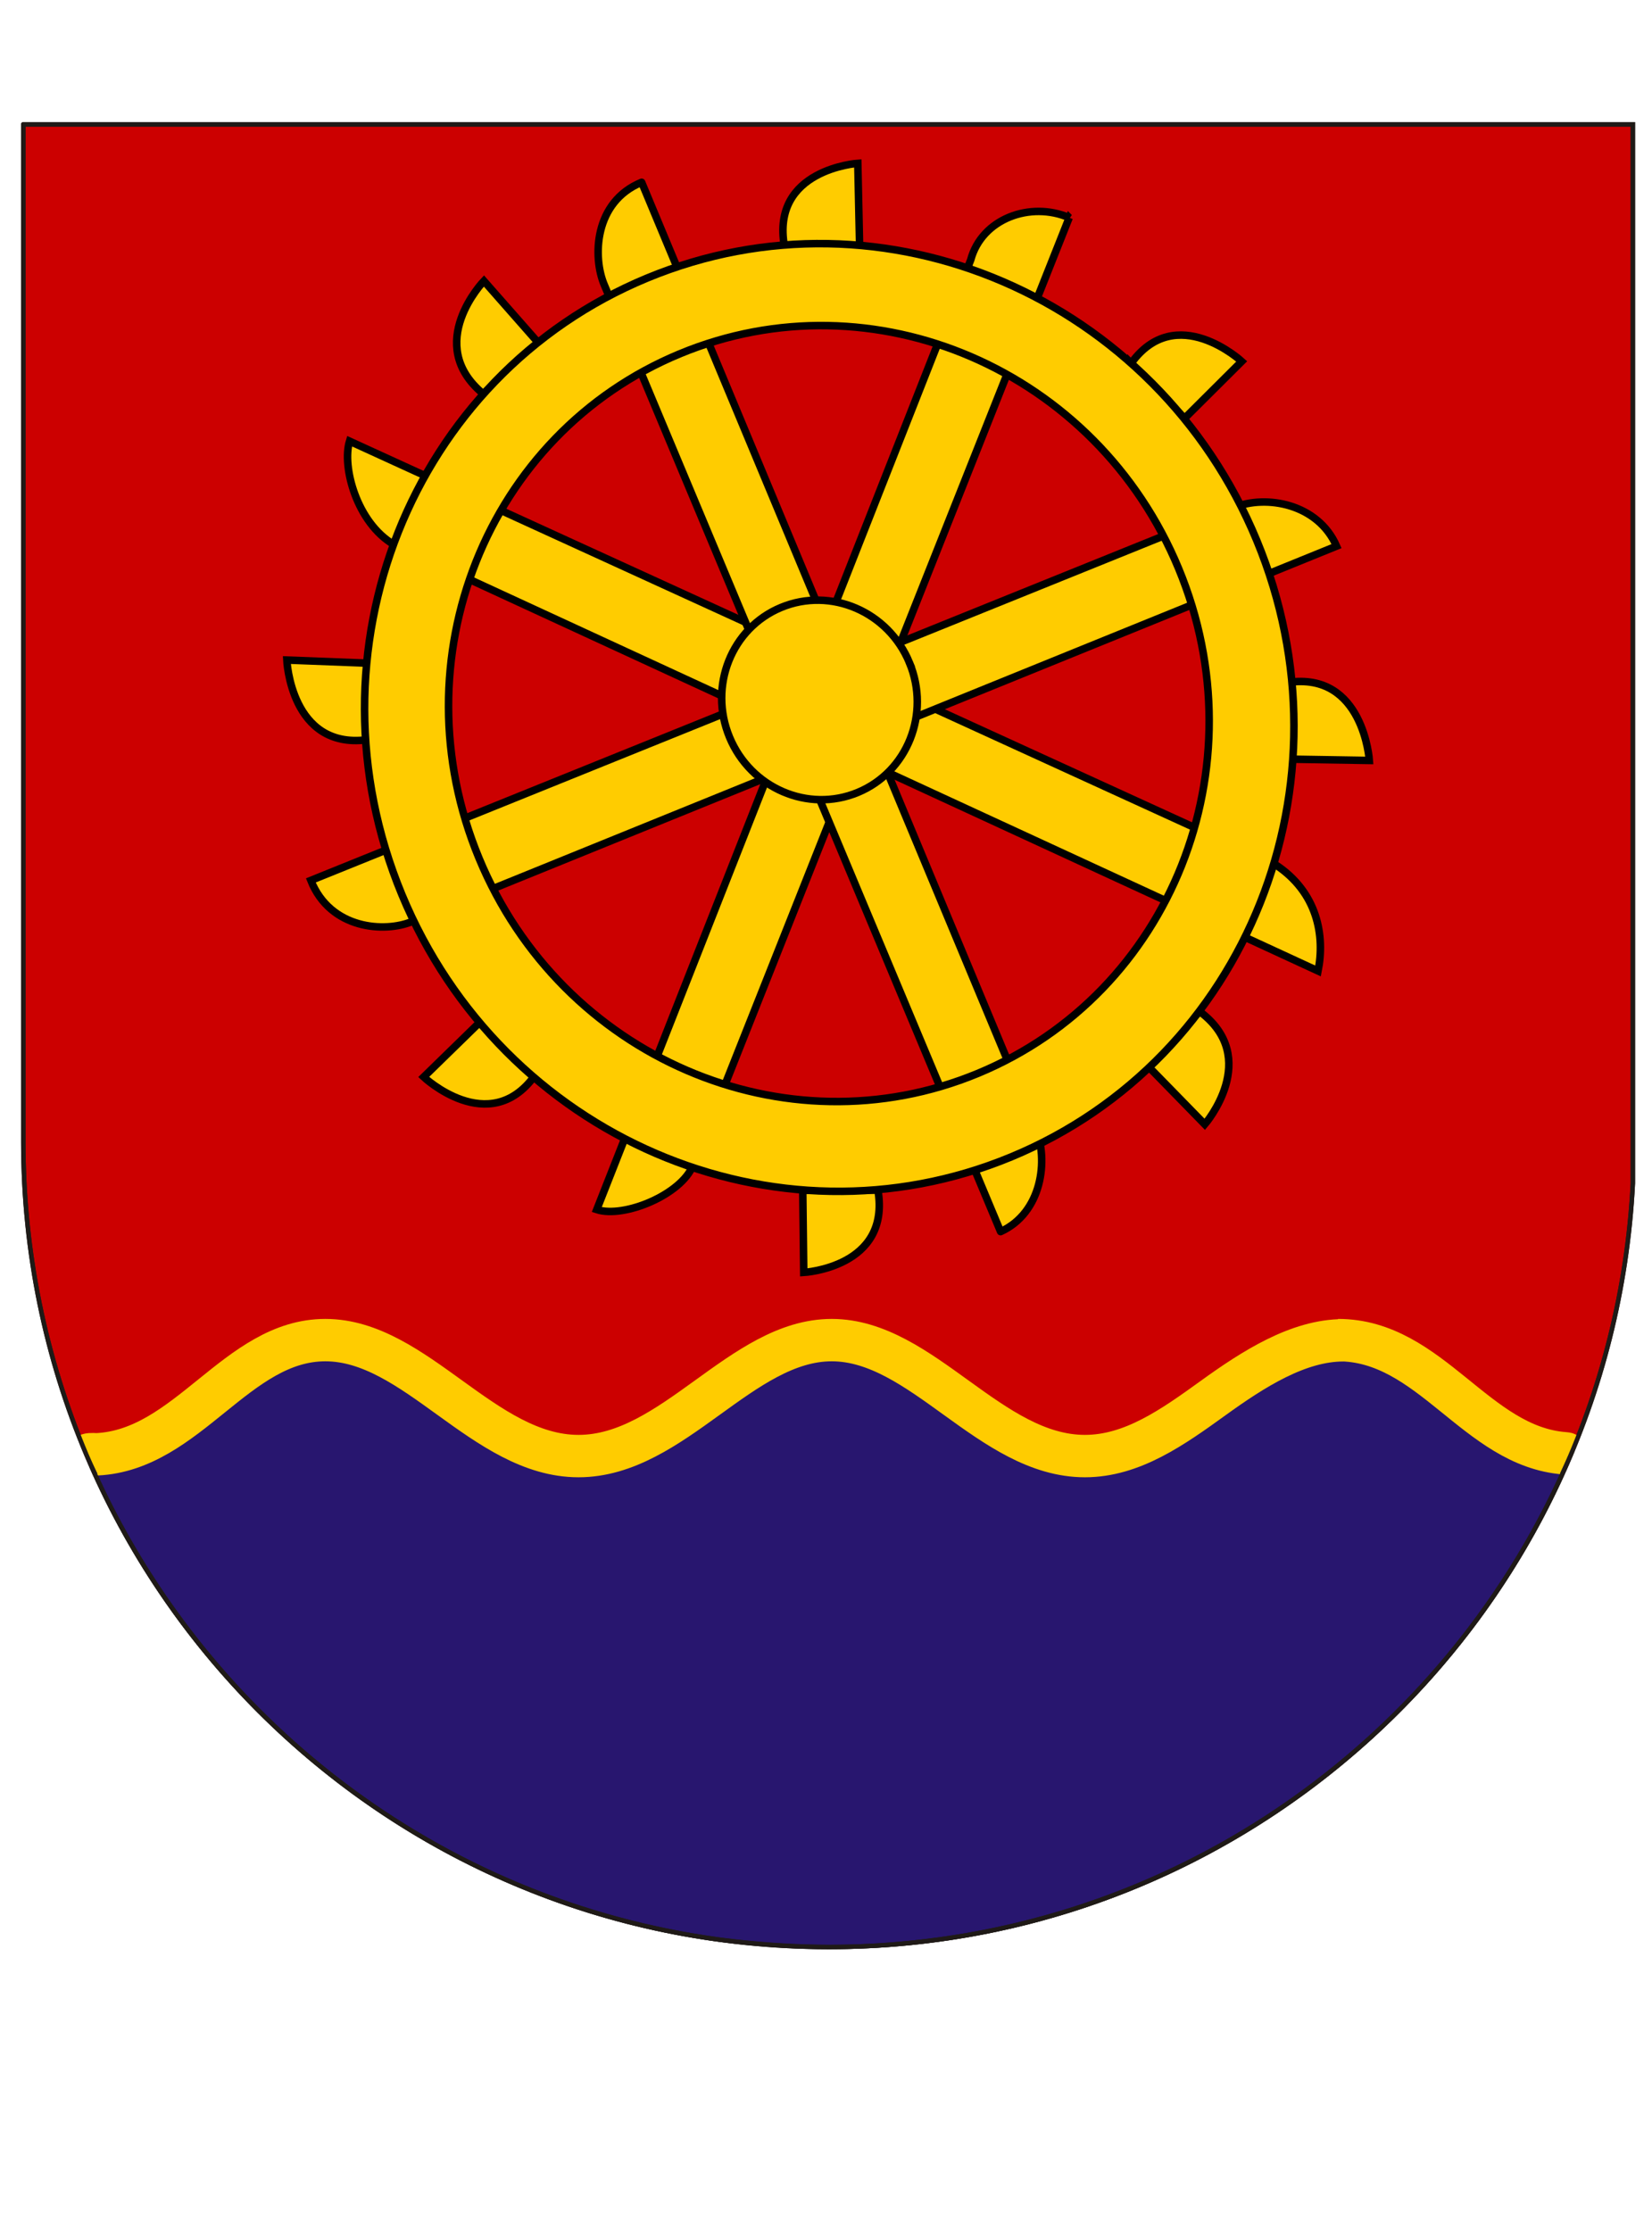 <?xml version="1.0" encoding="UTF-8"?>
<!DOCTYPE svg PUBLIC "-//W3C//DTD SVG 1.1//EN" "http://www.w3.org/Graphics/SVG/1.1/DTD/svg11.dtd">
<!-- Creator: CorelDRAW -->
<svg xmlns="http://www.w3.org/2000/svg" xml:space="preserve" width="2598px" height="3508px" shape-rendering="geometricPrecision" text-rendering="geometricPrecision" image-rendering="optimizeQuality" fill-rule="evenodd" clip-rule="evenodd"
viewBox="0 0 2598 3507.3"
 xmlns:xlink="http://www.w3.org/1999/xlink">
 <g id="Ebene_x0020_1">
  <g id="_111510264">
   <path id="_117577400" fill="#CC0000" stroke="#1F1A17" stroke-width="6.999" d="M36.648 195.244l2531.26 0 0 1665.13c-34.021,668.829 -586.917,1200.7 -1264.12,1201.06l-2.739 -0.018c-698.495,-1.117 -1264.4,-567.677 -1264.4,-1266.43l0 -1599.74z"/>
   <path id="_117577472" fill="#28166F" stroke="#1F1A17" stroke-width="6.999" d="M1305.79 3061.41c-3.647,-0.009 -7.316,-0.039 -10.999,-0.081 -2.696,-0.018 -5.381,-0.08 -8.073,-0.115 -48.561,-0.85 -100.158,-4.447 -153.626,-11.181 -443.292,-59.475 -813.884,-348.277 -988.618,-743.119 -1.899,-6.576 -3.807,-13.145 -5.588,-19.825 149.846,-0.154 224.83,-179.763 368.107,-179.763 143.339,0 251.447,182.38 401.423,182.38 149.96,0 258.064,-182.38 401.403,-182.38 143.339,0 251.451,182.38 401.415,182.38 74.981,0 139.501,-45.596 203.195,-91.193 63.685,-45.59 126.554,-91.186 198.217,-91.186 142.217,0 210.827,175.371 358.354,178.132 -191.35,455.067 -640.836,774.862 -1165.21,775.952z"/>
   <path id="_117577544" fill="none" stroke="#FFCC00" stroke-width="66.655" d="M138.884 2287.08c2.648,-1.272 13.237,-0.457 13.237,-0.457 143.444,-6.628 220.066,-179.593 359.529,-179.593 142.184,0 249.421,182.378 398.181,182.378 148.76,0 255.996,-182.378 398.177,-182.378 142.187,0 249.425,182.378 398.185,182.378 74.378,0 138.379,-45.602 201.553,-91.191 63.174,-45.594 133.814,-90.897 204.903,-90.897m-8.276 -0.291c145.871,0 216.77,167.524 356.298,177.972 4.484,0.334 1.26,0.181 6.269,2.527"/>
   <path id="_117577616" fill="none" stroke="#1F1A17" stroke-width="6.999" d="M36.648 195.244l2531.26 0 0 1665.13c-34.021,668.829 -586.917,1200.7 -1264.12,1201.06l-2.739 -0.018c-698.495,-1.117 -1264.4,-567.677 -1264.4,-1266.43l0 -1599.74z"/>
  </g>
  <g id="g2900">
   <path id="path5133" fill="#FFCC00" stroke="black" stroke-width="11.809" d="M576.716 1163.04l1.193 -120.524 -126.851 -4.905c0,0 6.145,140.412 125.658,125.429z"/>
   <path id="path5137" fill="#FFCC00" stroke="black" stroke-width="11.809" d="M759.943 619.012l86.639 -80.287 -85.569 -97.238c0,0 -95.644,99.114 -1.07,177.525z"/>
   <path id="path5109" fill="#FFCC00" stroke="black" stroke-width="11.809" d="M1233.63 387.155l118.171 -1.266 -2.801 -129.396c0,0 -137.219,9.154 -115.37,130.662z"/>
   <path id="path5129" fill="#FFCC00" stroke="black" stroke-width="11.809" d="M840.386 1691.95l-83.282 -87.241 -90.772 88.559c0,0 102.212,96.167 174.054,-1.318z"/>
   <path id="path5125" fill="#FFCC00" stroke="black" stroke-width="11.809" d="M1380.65 1871.15l-118.202 0.074 1.549 129.392c0,0 137.326,-7.77 116.653,-129.467z"/>
   <path id="path5121" fill="#FFCC00" stroke="black" stroke-width="11.809" d="M1886.57 1590.19l-82.266 84.927 90.396 92.591c0,0 90.273,-104.234 -8.131,-177.519z"/>
   <path id="path5117" fill="#FFCC00" stroke="black" stroke-width="11.809" d="M2025.22 1072.84l1.404 120.574 126.87 2.067c0,0 -9.165,-140.304 -128.274,-122.641z"/>
   <path id="path5113" fill="#FFCC00" stroke="black" stroke-width="11.809" d="M1778.78 571.073l84.122 86.398 89.875 -89.506c0,0 -103.138,-95.13 -173.998,3.108z"/>
   <path id="rect4130" fill="#FFCC00" stroke="black" stroke-width="11.809" stroke-linecap="square" d="M619.366 855.967c-58.169,-34.051 -81.975,-122.352 -69.638,-162.556l1455.44 665.547c67.259,43.736 78.674,112.735 67.658,167.589l-1453.46 -670.58z"/>
   <path id="rect4132" fill="#FFCC00" stroke="black" stroke-width="11.809" stroke-linecap="square" d="M1681.47 341.928c-61.179,-26.213 -137.424,1.507 -154.876,66.413l-588.096 1493.46c43.047,13.923 133.155,-23.608 151.343,-69.697l591.63 -1490.18z"/>
   <path id="rect4126" fill="#FFCC00" stroke="black" stroke-width="11.809" stroke-linecap="square" d="M647.997 1448.8c-42.607,17.808 -128.359,12.809 -159.156,-64.667l1451.19 -586.212c51.544,-21.007 132.64,-6.045 161.859,60.535l-1453.9 590.344z"/>
   <g>
    <path id="_117587624" fill="#FFCC00" stroke="black" stroke-width="11.809" stroke-linecap="square" stroke-linejoin="round" d="M950.488 448.068c-18.756,-43.62 -16.462,-131.045 58.578,-161.76l618.956 1485.57c22.166,52.768 9.96,135.352 -54.442,164.555l-623.091 -1488.37z"/>
   </g>
   <path id="path4134" fill="#FFCC00" stroke="black" stroke-width="11.809" stroke-linecap="square" d="M1430.22 1041.72c33.279,80.343 -3.082,171.71 -81.217,204.075 -78.135,32.364 -168.453,-6.53 -201.732,-86.874 -33.279,-80.343 3.082,-171.709 81.218,-204.074 78.135,-32.365 168.452,6.529 201.731,86.872z"/>
   <path id="path3147" fill="#FFCC00" stroke="black" stroke-width="11.809" stroke-linecap="square" d="M1017.75 436.901c-371.162,153.741 -543.882,587.727 -385.794,969.381 158.086,381.653 587.09,566.399 958.253,412.659 371.163,-153.741 544.243,-587.879 386.157,-969.533 -158.087,-381.653 -587.453,-566.247 -958.617,-412.507zm51.442 119.071c303.861,-125.864 655.029,25.283 784.355,337.772 129.516,312.411 -11.768,667.972 -315.629,793.834 -303.861,125.864 -655.184,-25.653 -784.509,-338.143 -129.516,-312.409 11.921,-667.6 315.782,-793.463z"/>
  </g>
 </g>
</svg>
